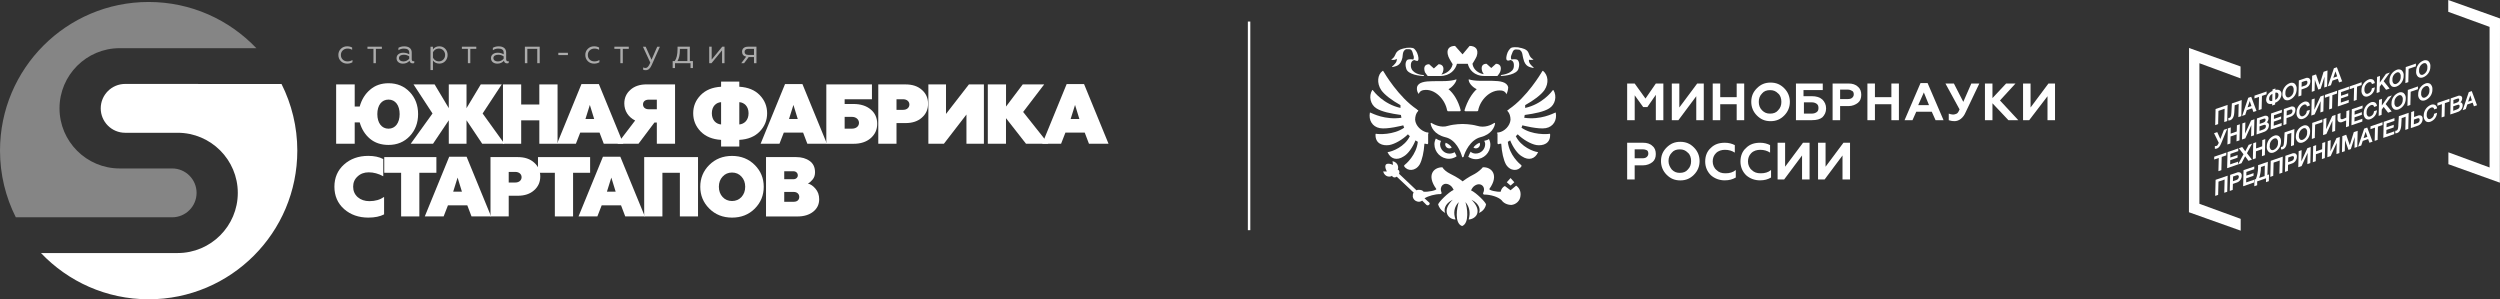 <?xml version="1.0" encoding="UTF-8"?> <svg xmlns="http://www.w3.org/2000/svg" id="_Слой_2" data-name="Слой 2" viewBox="0 0 721.72 86.4"><rect x="0" y="0" width="721.72" height="86.4" fill="#333333" stroke="none"/> <defs> <style> .cls-1, .cls-2, .cls-3 { fill: #fff; } .cls-4 { opacity: .59; } .cls-2 { fill-rule: evenodd; } .cls-3 { opacity: .4; } </style> </defs> <g id="_Слой_1-2" data-name="Слой 1"> <g> <g> <path class="cls-3" d="M49.7,62.73c3.89,0,7.05-3.16,7.05-7.05s-3.16-7.05-7.05-7.05h-15.16c-9.57,0-17.36-7.79-17.36-17.36s7.79-17.36,17.36-17.36h39.47C66.18,5.7,55.15,.57,42.91,.57,19.21,.57,0,19.78,0,43.48c0,6.92,1.65,13.46,4.56,19.25H49.7Z"></path> <path class="cls-1" d="M36.13,24.23c-3.89,0-7.05,3.16-7.05,7.05s3.16,7.05,7.05,7.05h15.16c9.57,0,17.36,7.79,17.36,17.36s-7.79,17.36-17.36,17.36H11.83c7.82,8.22,18.85,13.35,31.09,13.35,23.7,0,42.91-19.21,42.91-42.91,0-6.92-1.65-13.46-4.56-19.25H36.13Z"></path> <g class="cls-4"> <path class="cls-1" d="M98.4,17.65c-.48-.48-.72-1.07-.72-1.79s.25-1.3,.73-1.77c.48-.48,1.09-.72,1.81-.72,.55,0,1.03,.12,1.44,.35v.66c-.43-.25-.88-.36-1.34-.36-.54,0-1.01,.18-1.37,.53-.36,.34-.54,.79-.54,1.33s.18,.98,.54,1.33c.36,.35,.83,.52,1.37,.52s1.01-.14,1.43-.41v.65c-.44,.27-.96,.4-1.54,.4-.72,0-1.33-.24-1.81-.71Z"></path> <path class="cls-1" d="M107.81,18.24v-4.14h-1.73v-.62h4.16v.62h-1.73v4.14h-.71Z"></path> <path class="cls-1" d="M115,17.95c-.34-.29-.52-.67-.52-1.16s.19-.87,.55-1.15c.37-.29,.84-.42,1.4-.42,.62,0,1.19,.16,1.72,.46v-.47c0-.8-.52-1.19-1.57-1.19-.56,0-1.07,.16-1.56,.48v-.69c.46-.29,1.02-.43,1.71-.43,1.27,0,2.13,.61,2.13,1.76v1.96c0,.36,.18,.59,.45,.59,.11,0,.2-.02,.28-.06v.55c-.1,.07-.26,.11-.47,.11-.46,0-.82-.25-.9-.76-.48,.56-1.12,.84-1.92,.84-.5,0-.94-.14-1.29-.41Zm3.14-1.02v-.66c-.48-.32-1.01-.47-1.55-.47-.87,0-1.41,.36-1.41,.96,0,.64,.56,.98,1.3,.98,.68,0,1.31-.36,1.66-.8Z"></path> <path class="cls-1" d="M124.99,20.22h-.71v-6.73h.71v.76c.44-.58,1.05-.88,1.84-.88,.7,0,1.28,.25,1.72,.73,.44,.48,.67,1.07,.67,1.76s-.23,1.29-.67,1.77c-.44,.48-1.02,.73-1.72,.73-.79,0-1.4-.3-1.84-.88v2.73Zm0-3.57c.28,.63,.96,1.07,1.68,1.07,.52,0,.97-.18,1.31-.53,.35-.36,.52-.81,.52-1.33s-.18-.97-.52-1.32c-.34-.35-.79-.53-1.31-.53-.72,0-1.39,.45-1.68,1.07v1.57Z"></path> <path class="cls-1" d="M135.07,18.24v-4.14h-1.73v-.62h4.16v.62h-1.73v4.14h-.71Z"></path> <path class="cls-1" d="M142.26,17.95c-.34-.29-.52-.67-.52-1.16s.19-.87,.55-1.15c.37-.29,.84-.42,1.4-.42,.62,0,1.19,.16,1.72,.46v-.47c0-.8-.52-1.19-1.57-1.19-.56,0-1.07,.16-1.56,.48v-.69c.46-.29,1.02-.43,1.71-.43,1.27,0,2.13,.61,2.13,1.76v1.96c0,.36,.18,.59,.45,.59,.11,0,.2-.02,.28-.06v.55c-.1,.07-.26,.11-.47,.11-.46,0-.82-.25-.9-.76-.48,.56-1.12,.84-1.92,.84-.5,0-.94-.14-1.29-.41Zm3.14-1.02v-.66c-.48-.32-1.01-.47-1.55-.47-.87,0-1.41,.36-1.41,.96,0,.64,.56,.98,1.3,.98,.68,0,1.31-.36,1.66-.8Z"></path> <path class="cls-1" d="M151.53,18.24v-4.76h4.28v4.76h-.71v-4.14h-2.86v4.14h-.71Z"></path> <path class="cls-1" d="M161.18,15.9v-.66h2.77v.66h-2.77Z"></path> <path class="cls-1" d="M169.69,17.65c-.48-.48-.72-1.07-.72-1.79s.25-1.3,.73-1.77c.48-.48,1.09-.72,1.81-.72,.55,0,1.03,.12,1.44,.35v.66c-.43-.25-.88-.36-1.34-.36-.54,0-1.01,.18-1.37,.53-.36,.34-.54,.79-.54,1.33s.18,.98,.54,1.33c.36,.35,.83,.52,1.37,.52s1.01-.14,1.43-.41v.65c-.44,.27-.96,.4-1.54,.4-.72,0-1.33-.24-1.81-.71Z"></path> <path class="cls-1" d="M179.09,18.24v-4.14h-1.73v-.62h4.16v.62h-1.73v4.14h-.71Z"></path> <path class="cls-1" d="M185.67,20.12v-.66c.21,.11,.42,.16,.65,.16,.59,0,.97-.47,1.41-1.55l-2.12-4.58h.79l1.69,3.75,1.64-3.75h.77l-2.36,5.29c-.42,.99-1,1.48-1.71,1.48-.35,0-.6-.05-.76-.14Z"></path> <path class="cls-1" d="M194.19,19.65v-2.03h.6c.53-.7,.8-1.86,.81-3.47v-.67h3.55v4.14h.89v2.03h-.69v-1.41h-4.48v1.41h-.68Zm4.25-2.03v-3.52h-2.17v.29c0,1.42-.23,2.49-.69,3.23h2.86Z"></path> <path class="cls-1" d="M204.74,18.24v-4.76h.71v3.72l3.05-3.72h.66v4.76h-.71v-3.71l-3.05,3.71h-.66Z"></path> <path class="cls-1" d="M214,18.24l1.42-1.9c-.78-.13-1.2-.65-1.2-1.41,0-.86,.6-1.45,1.71-1.45h2.45v4.76h-.71v-1.77h-1.53l-1.33,1.77h-.81Zm3.67-2.4v-1.74h-1.64c-.7,0-1.08,.32-1.08,.88s.38,.87,1.08,.87h1.64Z"></path> </g> <g> <path class="cls-1" d="M118.3,26.57c1.59,1.69,2.4,3.82,2.4,6.36s-.81,4.67-2.4,6.36c-1.59,1.69-3.65,2.55-6.14,2.55-2.13,0-3.92-.59-5.36-1.79-1.42-1.2-2.4-2.77-2.96-4.72h-1.44v6.17h-5.36V24.37h5.36v6.39h1.44c.56-2.03,1.57-3.65,3.01-4.87,1.44-1.25,3.23-1.86,5.31-1.86,2.5,0,4.55,.86,6.14,2.55Zm-6.14,2.18c-1.98,0-3.23,1.64-3.23,4.19s1.25,4.21,3.23,4.21,3.21-1.69,3.21-4.21-1.22-4.19-3.21-4.19Z"></path> <path class="cls-1" d="M118.57,41.5l6.29-8.74-5.48-8.39h6.09l4.09,6.85v-6.85h5.12v6.85l4.11-6.85h6.05l-5.51,8.39,6.29,8.74h-6.41l-4.53-6.78v6.78h-5.12v-6.78l-4.55,6.78h-6.44Z"></path> <path class="cls-1" d="M145.2,41.5V24.37h5.26v5.8h5.24v-5.8h5.26v17.13h-5.26v-6.76h-5.24v6.76h-5.26Z"></path> <path class="cls-1" d="M160.81,41.5l7.05-17.23h5.02l7.07,17.23h-5.65l-1.22-3.21h-5.58l-1.25,3.21h-5.43Zm8.2-7.15h2.52l-1.25-4.06-1.27,4.06Z"></path> <path class="cls-1" d="M178.24,41.5l5.12-6.71c-1.96-.98-3.13-2.77-3.13-4.92,0-1.59,.59-2.91,1.76-3.94,1.17-1.05,2.74-1.57,4.67-1.57h8.22v17.13h-5.26v-6.12h-.69l-4.6,6.12h-6.09Zm11.38-9.96v-2.77h-2.35c-.98,0-1.64,.51-1.64,1.37s.66,1.4,1.64,1.4h2.35Z"></path> <path class="cls-1" d="M208.17,42.31v-1.93c-2.5-.15-4.45-.95-5.9-2.42-1.44-1.49-2.15-3.23-2.15-5.26s.71-3.77,2.15-5.24c1.44-1.47,3.4-2.28,5.9-2.42v-1.49h5.26v1.49c2.52,.15,4.48,.95,5.9,2.42,1.42,1.47,2.13,3.21,2.13,5.24s-.71,3.77-2.13,5.26c-1.42,1.47-3.38,2.28-5.9,2.42v1.93h-5.26Zm0-12.82c-1.4,.1-2.67,1.15-2.67,3.21s1.27,3.11,2.67,3.23v-6.44Zm5.26,6.44c1.4-.12,2.67-1.2,2.67-3.23s-1.27-3.11-2.67-3.21v6.44Z"></path> <path class="cls-1" d="M219.58,41.5l7.05-17.23h5.02l7.07,17.23h-5.65l-1.22-3.21h-5.58l-1.25,3.21h-5.43Zm8.2-7.15h2.52l-1.25-4.06-1.27,4.06Z"></path> <path class="cls-1" d="M238.55,41.5V24.37h13.17v4.28h-7.88v1.37h2.55c2.08,0,3.74,.54,4.99,1.59,1.25,1.05,1.86,2.45,1.86,4.14s-.64,3.06-1.88,4.14c-1.25,1.08-2.89,1.62-4.97,1.62h-7.83Zm5.29-4.36h2.13c1.17,0,2.01-.69,2.01-1.66s-.83-1.74-2.01-1.74h-2.13v3.4Z"></path> <path class="cls-1" d="M261.43,24.37c1.96,0,3.52,.51,4.7,1.57,1.2,1.05,1.79,2.37,1.79,4.01s-.59,2.96-1.79,4.01c-1.17,1.05-2.74,1.57-4.7,1.57h-2.62v5.97h-5.26V24.37h7.88Zm-.71,7.34c1.08,0,1.81-.64,1.81-1.54s-.76-1.52-1.81-1.52h-1.91v3.06h1.91Z"></path> <path class="cls-1" d="M268.01,41.5V24.37h5.09v8.52l6.61-8.52h4.33v17.13h-5.04v-8.44l-6.51,8.44h-4.48Z"></path> <path class="cls-1" d="M285.17,41.5V24.37h5.26v6.39l4.82-6.39h6.19l-6.07,7.95,7.29,9.18h-6.46l-5.78-7.39v7.39h-5.26Z"></path> <path class="cls-1" d="M300.88,41.5l7.05-17.23h5.02l7.07,17.23h-5.65l-1.22-3.21h-5.58l-1.25,3.21h-5.43Zm8.2-7.15h2.52l-1.25-4.06-1.27,4.06Z"></path> <path class="cls-1" d="M99.33,60.35c-1.86-1.66-2.79-3.82-2.79-6.44s.93-4.77,2.77-6.41c1.84-1.66,4.19-2.5,7-2.5,1.69,0,3.13,.29,4.33,.91v4.97c-1.4-.76-2.79-1.13-4.19-1.13-1.3,0-2.37,.39-3.23,1.2-.86,.78-1.27,1.76-1.27,2.96s.44,2.23,1.32,3.01c.88,.76,2.01,1.15,3.38,1.15,1.69,0,3.08-.42,4.23-1.22v5.04c-1.17,.61-2.69,.93-4.53,.93-2.81,0-5.16-.83-7.02-2.47Z"></path> <path class="cls-1" d="M110.93,45.35h15.05v4.53h-4.92v12.6h-5.26v-12.6h-4.87v-4.53Z"></path> <path class="cls-1" d="M122.63,62.48l7.05-17.23h5.02l7.07,17.23h-5.65l-1.22-3.21h-5.58l-1.25,3.21h-5.43Zm8.2-7.15h2.52l-1.25-4.06-1.27,4.06Z"></path> <path class="cls-1" d="M149.48,45.35c1.96,0,3.52,.51,4.7,1.57,1.2,1.05,1.79,2.37,1.79,4.01s-.59,2.96-1.79,4.01c-1.17,1.05-2.74,1.57-4.7,1.57h-2.62v5.97h-5.26v-17.13h7.88Zm-.71,7.34c1.08,0,1.81-.64,1.81-1.54s-.76-1.52-1.81-1.52h-1.91v3.06h1.91Z"></path> <path class="cls-1" d="M155.31,45.35h15.05v4.53h-4.92v12.6h-5.26v-12.6h-4.87v-4.53Z"></path> <path class="cls-1" d="M167.01,62.48l7.05-17.23h5.02l7.07,17.23h-5.65l-1.22-3.21h-5.58l-1.25,3.21h-5.43Zm8.2-7.15h2.52l-1.25-4.06-1.27,4.06Z"></path> <path class="cls-1" d="M185.97,62.48v-17.13h15.54v17.13h-5.24v-12.6h-5.04v12.6h-5.26Z"></path> <path class="cls-1" d="M204.75,47.63c1.74-1.74,3.94-2.62,6.58-2.62s4.82,.88,6.56,2.62c1.74,1.74,2.59,3.82,2.59,6.29s-.86,4.58-2.59,6.31c-1.74,1.74-3.92,2.59-6.56,2.59s-4.85-.88-6.58-2.62c-1.74-1.74-2.59-3.84-2.59-6.29s.86-4.55,2.59-6.29Zm6.58,10.4c1.1,0,2.01-.39,2.72-1.15,.71-.78,1.08-1.76,1.08-2.96s-.37-2.18-1.08-2.94c-.71-.78-1.62-1.17-2.72-1.17s-2.01,.39-2.72,1.17c-.71,.76-1.08,1.74-1.08,2.94s.37,2.18,1.08,2.96c.71,.76,1.62,1.15,2.72,1.15Z"></path> <path class="cls-1" d="M221.14,62.48v-17.13h8.69c1.59,0,2.89,.37,3.92,1.13,1.03,.73,1.54,1.81,1.54,3.26,0,.81-.22,1.52-.69,2.08-.46,.56-.91,.95-1.37,1.17,.73,.15,1.47,.64,2.18,1.47,.71,.81,1.08,1.84,1.08,3.06,0,1.49-.59,2.69-1.74,3.6s-2.67,1.37-4.55,1.37h-9.06Zm5.26-10.74h2.67c.71,0,1.25-.49,1.25-1.1,0-.71-.54-1.2-1.25-1.2h-2.67v2.3Zm0,6.51h2.77c.95,0,1.57-.54,1.57-1.4s-.66-1.44-1.57-1.44h-2.77v2.84Z"></path> </g> </g> <g> <g> <polygon class="cls-1" points="631.92 61.27 631.95 13.85 646.82 19.19 646.82 22.63 634.94 18.25 634.94 58.83 646.86 63.18 646.86 66.59 631.92 61.27"></polygon> <polygon class="cls-1" points="706.82 47.4 706.82 43.97 718.71 48.35 718.71 7.76 706.78 3.41 706.78 0 721.72 5.33 721.68 52.74 706.82 47.4"></polygon> <polygon class="cls-1" points="639.61 31.48 643.08 30.28 642.97 34.93 642.12 35.23 642.22 31.4 640.44 32.01 640.35 35.83 639.5 36.13 639.61 31.48"></polygon> <path class="cls-1" d="M643.38,34.79c.15,0,.3-.02,.44-.07,.4-.14,1.1-.62,1.19-2.2l.12-2.13,1.15-.4-.09,3.83,.85-.29,.11-4.64-2.83,.97-.15,2.68c-.06,1.24-.32,1.4-.55,1.48-.08,.02-.17,.04-.26,.04h-.07v.73h.06Z"></path> <path class="cls-1" d="M648.85,30.99l.62-1.82,.49,1.45-1.11,.37Zm-.24,.81l1.55-.53,.37,1.06,.89-.31-1.52-4.08-.86,.29-1.76,5.24,.9-.31,.44-1.36Z"></path> <polygon class="cls-1" points="652.05 31.79 652.9 31.5 653 27.68 654.32 27.23 654.34 26.41 650.85 27.61 650.83 28.42 652.15 27.97 652.05 31.79"></polygon> <path class="cls-1" d="M657.56,26.86c.16,.16,.24,.39,.21,.62-.01,.6-.39,1.14-.95,1.35l.04-2.05c.24-.09,.5-.06,.71,.07h0Zm-2.5,1.61c.01-.61,.39-1.15,.96-1.38l-.05,2.05c-.24,.08-.51,.06-.72-.07-.15-.16-.22-.38-.18-.59h0Zm-.41,1.35c.39,.24,.87,.29,1.3,.13v.52l.85-.3v-.5c1.04-.37,1.76-1.33,1.83-2.43,.05-.42-.12-.84-.44-1.12-.39-.25-.87-.3-1.3-.14v-.44l-.85,.29v.44c-1.04,.38-1.76,1.35-1.83,2.45-.04,.42,.13,.83,.45,1.1"></path> <path class="cls-1" d="M659.77,26.85c-.05-.88,.44-1.69,1.25-2.06,.24-.11,.53-.09,.75,.05,.3,.3,.44,.73,.38,1.15,.05,.88-.44,1.71-1.25,2.07-.25,.11-.53,.09-.76-.05-.3-.31-.44-.74-.37-1.16m-.24,1.89c.22,.15,.47,.23,.74,.22,.23,0,.45-.04,.66-.12,1.27-.51,2.1-1.74,2.09-3.1,.07-.61-.16-1.22-.62-1.63-.42-.27-.94-.3-1.39-.11-1.27,.51-2.11,1.74-2.1,3.1-.08,.61,.16,1.22,.62,1.63"></path> <path class="cls-1" d="M666.14,23.77c0,.45-.32,.85-.77,.96l-.93,.32,.04-1.35,.9-.31c.29-.11,.51-.11,.62,0s.12,.15,.11,.38h.02Zm-1.72,2.05l1.13-.39c.84-.27,1.41-1.04,1.42-1.92,.05-.34-.08-.68-.34-.91-.36-.19-.79-.19-1.15,0l-1.83,.62-.12,4.64,.85-.3,.04-1.74Z"></path> <polygon class="cls-1" points="668.27 23.05 669.27 25.86 669.95 25.62 671.06 22.14 670.98 25.26 671.8 24.99 671.92 20.34 670.79 20.73 669.63 24.49 668.61 21.48 667.49 21.87 667.38 26.51 668.19 26.23 668.27 23.05"></polygon> <path class="cls-1" d="M673.6,22.46l.62-1.86,.49,1.45-1.12,.41Zm-.25,.81l1.55-.54,.36,1.06,.9-.3-1.53-4.08-.86,.3-1.76,5.21,.9-.31,.44-1.33Z"></path> <path class="cls-1" d="M639.9,42.11c-.13,.06-.28,.07-.42,.05h-.08v.8h.18c.13,0,.26-.02,.39-.07,.52-.18,.89-.62,1.25-1.47l1.75-4.27-.94,.32-1.04,2.66-.9-1.99-.92,.32,1.37,2.79c-.24,.48-.39,.78-.62,.86"></path> <polygon class="cls-1" points="643.88 41.42 643.94 39.4 645.7 38.79 645.65 40.81 646.51 40.52 646.62 35.88 645.77 36.17 645.72 37.96 643.96 38.58 644 36.78 643.15 37.07 643.03 41.72 643.88 41.42"></polygon> <polygon class="cls-1" points="649.94 36.12 649.86 39.36 650.71 39.07 650.82 34.43 649.87 34.76 648.12 38.58 648.21 35.33 647.35 35.62 647.24 40.27 648.19 39.94 649.94 36.12"></polygon> <path class="cls-1" d="M652.29,37.76v-1.28l1.04-.35c.24-.09,.53-.16,.69-.06,.1,.11,.14,.25,.12,.39,0,.45-.28,.75-.87,.96l-.97,.35Zm.05-1.99l.03-1.1,.97-.34c.24-.08,.47-.15,.59-.06s.11,.17,.11,.34c0,.4-.24,.66-.79,.84l-.9,.31Zm2.68,.45c.03-.26-.06-.52-.24-.71-.11-.11-.26-.17-.41-.17,.31-.29,.49-.68,.51-1.09,.03-.27-.07-.54-.28-.72-.35-.17-.77-.17-1.12,0l-1.93,.66-.11,4.64,2.19-.76c.8-.27,1.35-1.01,1.38-1.85"></path> <polygon class="cls-1" points="658.73 32.49 658.75 31.69 655.64 32.76 655.53 37.4 658.67 36.32 658.69 35.51 656.4 36.3 656.43 35.11 658.52 34.38 658.54 33.61 656.45 34.33 656.47 33.27 658.73 32.49"></polygon> <path class="cls-1" d="M661.82,32.06c0,.45-.32,.84-.77,.96l-.93,.32,.04-1.35,.9-.31c.29-.11,.5-.11,.62,0,.1,.1,.15,.24,.13,.38m-.65-1.2l-1.84,.62-.11,4.64,.85-.3,.04-1.73,1.13-.39c.83-.27,1.4-1.04,1.42-1.92,.05-.34-.08-.68-.34-.91-.36-.19-.79-.19-1.15-.01"></path> <path class="cls-1" d="M665.05,30.22c.21-.09,.45-.09,.65,0,.15,.11,.25,.27,.27,.46v.07l.84-.29v-.05c-.02-.38-.2-.73-.51-.95-.39-.2-.85-.22-1.25-.04-1.26,.52-2.08,1.74-2.07,3.1-.08,.62,.16,1.24,.62,1.66,.21,.14,.46,.22,.71,.22,.21,0,.42-.04,.62-.12,1.06-.39,1.79-1.37,1.87-2.48v-.09l-.85,.29v.04c-.03,.65-.44,1.22-1.04,1.47-.23,.11-.5,.09-.72-.04-.3-.31-.44-.74-.38-1.17-.05-.88,.44-1.69,1.24-2.07"></path> <polygon class="cls-1" points="669.95 29.21 669.87 32.46 670.72 32.17 670.84 27.52 669.88 27.85 668.14 31.68 668.21 28.43 667.36 28.72 667.25 33.36 668.2 33.03 669.95 29.21"></polygon> <polygon class="cls-1" points="673.24 31.3 673.33 27.47 674.65 27.01 674.68 26.2 671.18 27.4 671.17 28.22 672.49 27.77 672.39 31.59 673.24 31.3"></polygon> <polygon class="cls-1" points="678.1 25.81 678.12 25.01 675.02 26.08 674.9 30.73 678.04 29.64 678.06 28.83 675.77 29.62 675.8 28.42 677.89 27.7 677.91 26.93 675.82 27.65 675.84 26.59 678.1 25.81"></polygon> <polygon class="cls-1" points="679.5 29.14 680.35 28.84 680.45 25.02 681.76 24.56 681.79 23.74 678.3 24.95 678.28 25.77 679.6 25.31 679.5 29.14"></polygon> <path class="cls-1" d="M682.37,27.68c.21,.15,.46,.22,.71,.22,.21,0,.42-.04,.62-.12,1.06-.39,1.79-1.37,1.87-2.48v-.09l-.85,.29v.04c-.03,.65-.43,1.23-1.04,1.47-.23,.11-.5,.09-.72-.04-.3-.31-.44-.74-.38-1.17-.04-.88,.45-1.68,1.25-2.05,.2-.09,.43-.09,.62,0,.16,.1,.26,.27,.27,.46v.07l.84-.29v-.05c-.02-.38-.2-.73-.51-.95-.39-.2-.85-.22-1.25-.04-1.26,.52-2.08,1.74-2.07,3.1-.07,.62,.17,1.23,.64,1.64"></path> <polygon class="cls-1" points="687 25.03 687.55 24.26 688.83 25.92 689.85 25.57 688.13 23.43 689.92 20.94 688.8 21.32 687.02 23.85 687.07 21.92 686.23 22.21 686.11 26.85 686.96 26.56 687 25.03"></polygon> <path class="cls-1" d="M690.67,22.99c-.05-.88,.44-1.69,1.25-2.06,.24-.11,.53-.09,.75,.06,.3,.3,.44,.72,.38,1.14,.05,.88-.44,1.71-1.25,2.08-.25,.11-.53,.09-.76-.05-.3-.31-.43-.74-.37-1.17m-.25,1.89c.22,.16,.48,.24,.74,.23,.23,0,.45-.04,.67-.12,1.27-.51,2.1-1.74,2.08-3.1,.08-.61-.16-1.22-.62-1.63-.41-.27-.94-.3-1.38-.11-1.28,.5-2.11,1.74-2.1,3.1-.08,.61,.15,1.22,.62,1.63"></path> <polygon class="cls-1" points="695.34 19.88 697.43 19.16 697.45 18.35 694.51 19.36 694.4 24 695.25 23.71 695.34 19.88"></polygon> <path class="cls-1" d="M698.36,20.34h0c-.05-.88,.44-1.69,1.25-2.06,.12-.04,.24-.06,.37-.07,.14,0,.28,.04,.39,.12,.3,.3,.44,.72,.38,1.14,.06,.88-.44,1.71-1.25,2.08-.25,.11-.53,.09-.76-.05-.3-.31-.44-.74-.37-1.17m-.24,1.89c.21,.15,.47,.23,.74,.23,.23,0,.45-.04,.66-.12,1.28-.5,2.11-1.74,2.09-3.1,.08-.61-.16-1.22-.62-1.63-.42-.27-.94-.3-1.39-.11-1.27,.51-2.11,1.74-2.1,3.1-.08,.61,.15,1.23,.62,1.64"></path> <polygon class="cls-1" points="640.43 49.42 641.28 49.13 641.38 45.3 642.69 44.85 642.72 44.03 639.27 45.22 639.22 45.24 639.2 46.05 640.53 45.6 640.43 49.42"></polygon> <polygon class="cls-1" points="649.17 41.81 648.18 43.68 647.31 42.45 646.32 42.79 647.67 44.53 646.09 47.45 646.11 46.66 643.82 47.45 643.85 46.25 645.95 45.53 645.97 44.76 643.87 45.48 643.9 44.42 646.15 43.63 646.17 42.84 643.07 43.91 642.95 48.55 646.08 47.47 646.08 47.48 647.09 47.13 648.15 45.11 649.1 46.43 650.12 46.09 648.67 44.22 650.16 41.47 649.17 41.81"></polygon> <polygon class="cls-1" points="653.84 44.79 653.95 40.16 653.1 40.45 653.06 42.24 651.29 42.85 651.33 41.06 650.48 41.36 650.37 46 651.22 45.7 651.27 43.68 653.04 43.06 652.99 45.09 653.84 44.79"></polygon> <path class="cls-1" d="M655.26,42.05c-.05-.88,.45-1.69,1.25-2.06,.12-.04,.24-.06,.36-.06,.14,0,.28,.04,.39,.12,.3,.3,.44,.73,.37,1.14,.06,.88-.44,1.71-1.25,2.08-.25,.11-.54,.09-.77-.05-.3-.32-.44-.76-.36-1.2v.03Zm-.25,1.86c.22,.16,.48,.24,.74,.23,.23,0,.45-.04,.66-.12,1.27-.51,2.1-1.74,2.09-3.1,.07-.61-.16-1.22-.62-1.63-.41-.27-.93-.3-1.38-.11-1.28,.5-2.11,1.74-2.1,3.1-.08,.61,.15,1.22,.62,1.63"></path> <path class="cls-1" d="M660.33,38.77l1.15-.4-.09,3.83,.85-.3,.12-4.64-2.83,.97-.15,2.68c-.07,1.24-.32,1.4-.55,1.48-.08,.02-.17,.04-.26,.04h-.06v.73h.08c.15,0,.3-.03,.44-.07,.4-.14,1.1-.62,1.19-2.2l.11-2.13Z"></path> <path class="cls-1" d="M663.67,39.12c-.05-.88,.45-1.69,1.25-2.06,.24-.11,.53-.09,.75,.05,.3,.3,.44,.73,.37,1.15,.06,.88-.44,1.71-1.25,2.08-.25,.11-.53,.09-.76-.05-.3-.31-.43-.74-.37-1.17m1.15,2c1.28-.5,2.11-1.74,2.09-3.1,.07-.61-.16-1.22-.62-1.63-.42-.27-.94-.3-1.39-.11-1.28,.5-2.11,1.74-2.1,3.1-.07,.61,.16,1.22,.62,1.63,.22,.16,.48,.24,.74,.23,.22,0,.45-.04,.66-.12"></path> <polygon class="cls-1" points="668.35 36 670.43 35.28 670.45 34.47 667.52 35.48 667.4 40.12 668.25 39.82 668.35 36"></polygon> <polygon class="cls-1" points="673.27 38.1 674.12 37.81 674.23 33.16 673.28 33.49 671.53 37.31 671.61 34.06 670.76 34.36 670.65 39 671.6 38.68 673.35 34.85 673.27 38.1"></polygon> <path class="cls-1" d="M677.31,34.76l-.05,1.96,.85-.29,.12-4.64-.85,.29-.04,1.86c-.3,.16-.61,.3-.94,.42-.19,.09-.4,.09-.59,0-.16-.12-.15-.38-.15-.58l.03-1.14-.85,.3-.03,1.33c-.04,.34,.09,.68,.34,.91,.36,.19,.8,.19,1.16,0,.34-.12,.68-.26,1-.42"></path> <polygon class="cls-1" points="682.03 31.26 682.05 30.47 678.94 31.54 678.83 36.17 681.97 35.09 681.99 34.28 679.7 35.08 679.73 33.88 681.83 33.15 681.84 32.38 679.74 33.1 679.77 32.04 682.03 31.26"></polygon> <path class="cls-1" d="M684.44,29.54c-1.26,.52-2.08,1.74-2.07,3.1-.08,.62,.15,1.24,.62,1.65,.21,.15,.46,.23,.71,.22,.21,0,.42-.05,.62-.12,1.05-.4,1.78-1.37,1.87-2.48v-.09l-.85,.29v.04c-.03,.65-.43,1.22-1.04,1.46-.23,.11-.51,.09-.72-.04-.3-.31-.43-.74-.37-1.17-.04-.87,.45-1.68,1.25-2.05,.2-.09,.42-.09,.62,0,.15,.11,.25,.27,.27,.46v.07l.84-.29v-.05c-.02-.37-.21-.72-.51-.94-.38-.2-.83-.22-1.23-.07"></path> <polygon class="cls-1" points="686.8 28.82 686.69 33.46 687.53 33.17 687.58 31.64 688.13 30.87 689.41 32.53 690.44 32.17 688.71 30.04 690.5 27.55 689.38 27.94 687.6 30.46 687.65 28.53 686.8 28.82"></polygon> <path class="cls-1" d="M693.64,28.73c.06,.88-.44,1.71-1.25,2.08-.25,.11-.53,.09-.76-.05-.3-.31-.44-.74-.38-1.17-.05-.88,.44-1.69,1.25-2.06,.24-.11,.53-.09,.75,.06,.31,.29,.46,.72,.41,1.14h-.02Zm-1.14-1.99c-1.28,.5-2.11,1.74-2.1,3.1-.08,.61,.16,1.22,.62,1.63,.22,.16,.48,.24,.74,.23,.23,0,.45-.05,.66-.12,1.27-.51,2.1-1.74,2.09-3.1,.08-.61-.16-1.22-.62-1.63-.42-.27-.94-.31-1.4-.11"></path> <polygon class="cls-1" points="695 30.6 695.84 30.3 695.94 26.48 698.02 25.76 698.04 24.95 695.11 25.96 695 30.6"></polygon> <path class="cls-1" d="M701.34,26.08c.06,.88-.44,1.71-1.25,2.07-.25,.12-.53,.1-.76-.05-.3-.3-.44-.74-.37-1.16-.05-.88,.44-1.7,1.25-2.06,.12-.04,.24-.07,.36-.07,.14,0,.27,.04,.39,.12,.3,.3,.45,.73,.39,1.15m.85-.24h0c.08-.61-.16-1.22-.62-1.63-.41-.27-.93-.3-1.38-.11-1.28,.5-2.11,1.74-2.1,3.1-.08,.61,.16,1.22,.62,1.63,.21,.15,.47,.23,.74,.23,.23,0,.45-.05,.67-.12,1.27-.51,2.1-1.74,2.08-3.1"></path> <polygon class="cls-1" points="639.5 56.55 640.35 56.26 640.45 52.43 642.22 51.83 642.12 55.65 642.97 55.36 643.09 50.72 639.62 51.91 639.5 56.55"></polygon> <path class="cls-1" d="M646.32,51.03c0,.45-.32,.85-.77,.96l-.93,.32,.04-1.35,.9-.31c.29-.11,.5-.11,.62,0,.11,.09,.16,.24,.15,.38h-.02Zm.49-1.17c-.36-.19-.79-.19-1.15,0l-1.84,.62-.11,4.64,.85-.3,.05-1.73,1.12-.39c.84-.27,1.41-1.04,1.42-1.92,.05-.35-.07-.7-.34-.92"></path> <polygon class="cls-1" points="647.57 53.77 650.71 52.68 650.73 51.88 648.44 52.66 648.46 51.47 650.56 50.75 650.58 49.98 648.48 50.7 648.51 49.63 650.77 48.85 650.79 48.06 647.68 49.13 647.57 53.77"></polygon> <path class="cls-1" d="M653.83,47.82l-.07,3.01-1.56,.54c.31-.94,.48-1.93,.5-2.92v-.23l1.14-.4Zm.87-1.11l-2.82,.97v.74c-.02,1.12-.23,2.22-.62,3.27l-.42,.14-.05,1.94,.83-.29v-1.12l2.57-.89-.03,1.12,.83-.29,.05-1.94-.47,.16,.13-3.83Z"></path> <polygon class="cls-1" points="655.41 51.06 656.26 50.76 656.36 46.94 658.13 46.33 658.03 50.16 658.89 49.86 659 45.22 655.53 46.42 655.41 51.06"></polygon> <path class="cls-1" d="M662.25,45.53c0,.45-.32,.85-.77,.96l-.92,.32,.03-1.35,.91-.31c.29-.11,.5-.11,.62,0,.1,.1,.14,.24,.12,.38m.5-1.17c-.36-.19-.79-.19-1.15,0l-1.83,.62-.12,4.64,.85-.29,.04-1.74,1.13-.39c.84-.27,1.4-1.04,1.42-1.92,.05-.35-.07-.7-.34-.92"></path> <polygon class="cls-1" points="664.37 46.59 664.45 43.34 663.6 43.63 663.49 48.28 664.44 47.95 666.19 44.13 666.11 47.38 666.96 47.08 667.07 42.44 666.12 42.77 664.37 46.59"></polygon> <polygon class="cls-1" points="670.37 43.08 668.6 43.69 668.65 41.9 667.79 42.19 667.68 46.83 668.53 46.54 668.58 44.52 670.35 43.9 670.3 45.93 671.15 45.63 671.27 40.99 670.42 41.29 670.37 43.08"></polygon> <polygon class="cls-1" points="672.76 43.7 672.84 40.45 671.99 40.74 671.88 45.38 672.83 45.06 674.58 41.24 674.5 44.48 675.35 44.19 675.46 39.54 674.51 39.87 672.76 43.7"></polygon> <polygon class="cls-1" points="678.35 41.91 677.32 38.9 676.21 39.29 676.09 43.93 676.91 43.65 676.98 40.46 677.98 43.28 678.66 43.04 679.78 39.55 679.71 42.68 680.52 42.41 680.63 37.76 679.51 38.15 678.35 41.91"></polygon> <path class="cls-1" d="M683.43,39.5l-1.09,.37,.59-1.82,.49,1.45Zm-.91-2.39l-1.76,5.21,.9-.31,.44-1.33,1.55-.53,.37,1.06,.9-.31-1.53-4.08-.86,.3Z"></path> <polygon class="cls-1" points="684.32 37.3 685.63 36.84 685.54 40.67 686.39 40.38 686.48 36.55 687.8 36.1 687.82 35.28 684.34 36.48 684.32 37.3"></polygon> <polygon class="cls-1" points="688.03 39.81 691.17 38.73 691.2 37.92 688.9 38.71 688.93 37.51 691.03 36.79 691.05 36.02 688.95 36.74 688.98 35.67 691.24 34.9 691.25 34.1 688.15 35.17 688.03 39.81"></polygon> <path class="cls-1" d="M692.38,36.24c-.07,1.2-.32,1.39-.56,1.47-.08,.03-.17,.04-.26,.04h-.07v.74h.09c.15,0,.29-.02,.43-.07,.41-.14,1.1-.62,1.2-2.2l.12-2.13,1.15-.4-.09,3.82,.85-.3,.11-4.64-2.83,.97-.16,2.68Z"></path> <path class="cls-1" d="M698.52,34.63c.01,.43-.27,.81-.69,.92l-.99,.34,.04-1.37,1.02-.35c.15-.07,.32-.07,.47,0,.12,.11,.18,.28,.16,.45m.51-1.2c-.35-.18-.77-.18-1.12,0l-1.02,.35,.04-1.73-.85,.3-.11,4.64,1.91-.66c.87-.25,1.48-1.04,1.49-1.94,.06-.35-.07-.72-.34-.96"></path> <path class="cls-1" d="M702.7,32.85c-.03,.65-.44,1.22-1.04,1.46-.23,.11-.5,.09-.72-.04-.3-.3-.44-.74-.37-1.16-.04-.88,.45-1.68,1.25-2.05,.2-.09,.42-.09,.62,0,.15,.11,.25,.27,.27,.46v.07l.83-.29v-.05c-.02-.38-.21-.73-.52-.94-.39-.2-.85-.22-1.25-.04-1.26,.52-2.08,1.74-2.07,3.1-.08,.62,.16,1.24,.62,1.66,.21,.14,.46,.22,.72,.22,.21,0,.42-.04,.62-.12,1.05-.4,1.78-1.37,1.87-2.48v-.09l-.85,.29h.01Z"></path> <polygon class="cls-1" points="703.64 30.53 704.95 30.07 704.86 33.9 705.71 33.61 705.8 29.78 707.12 29.33 707.14 28.51 703.66 29.71 703.64 30.53"></polygon> <path class="cls-1" d="M708.22,31.97v-1.28l1.04-.35c.24-.09,.53-.16,.68-.06,.1,.11,.15,.25,.12,.39,0,.46-.28,.75-.87,.96l-.97,.35Zm.05-1.98v-1.11l.97-.34c.23-.08,.47-.14,.59-.06,.12,.09,.11,.17,.11,.34,0,.42-.24,.66-.79,.85l-.87,.31Zm2.02-.44c.31-.29,.49-.68,.51-1.09,.04-.27-.07-.54-.28-.71-.35-.19-.76-.19-1.11,0l-1.93,.66-.11,4.64,2.2-.75c.81-.27,1.36-1.02,1.38-1.86,.02-.26-.06-.52-.23-.71-.12-.1-.26-.16-.42-.17"></path> <path class="cls-1" d="M713.61,28.98l-1.09,.37,.62-1.82,.46,1.45Zm-.04-2.69l-.86,.3-1.76,5.21,.89-.31,.44-1.33,1.55-.53,.36,1.06,.9-.31-1.52-4.08Z"></path> </g> <g> <path class="cls-1" d="M471.91,34.7h-2.17v-10.59h2.17l3.12,4.34,2.99-4.34h2.17v10.59h-2.17v-7.33l-2.44,3.53h-1.22l-2.44-3.39v7.19Z"></path> <path class="cls-1" d="M484.53,34.7h-1.9v-10.59h2.17v6.92l5.16-6.92h1.9v10.59h-2.17v-6.92l-5.16,6.92Z"></path> <path class="cls-1" d="M496.61,34.7h-2.17v-10.59h2.17v3.94h4.75v-3.94h2.17v10.59h-2.17v-4.61h-4.75v4.61Z"></path> <path class="cls-1" d="M505.57,29.41c0-1.63,.54-2.85,1.63-3.94s2.31-1.63,3.94-1.63,2.85,.54,3.94,1.63c1.09,1.09,1.63,2.44,1.63,3.94s-.54,2.85-1.63,3.94c-1.09,1.09-2.31,1.63-3.94,1.63s-2.85-.54-3.94-1.63c-1.09-1.09-1.63-2.44-1.63-3.94Zm3.12,2.44c.68,.68,1.36,.95,2.31,.95s1.76-.27,2.31-.95c.68-.68,.95-1.49,.95-2.44s-.27-1.9-.95-2.44c-.68-.68-1.36-.95-2.31-.95s-1.76,.27-2.31,.95c-.68,.68-.95,1.49-.95,2.44s.27,1.76,.95,2.44Z"></path> <path class="cls-1" d="M523.08,34.7h-4.61v-10.59h7.74v1.9h-5.56v1.76h2.44c1.22,0,2.17,.27,2.99,.95,.68,.68,1.09,1.49,1.09,2.58s-.41,1.9-1.09,2.58c-.68,.54-1.63,.81-2.99,.81Zm-2.31-5.16v3.26h2.17c.68,0,1.09-.14,1.49-.41,.41-.27,.54-.68,.54-1.22s-.14-.95-.54-1.22c-.41-.27-.81-.41-1.49-.41h-2.17Z"></path> <path class="cls-1" d="M531.22,34.7h-2.17v-10.59h4.61c1.09,0,2.04,.27,2.71,.95,.68,.54,.95,1.36,.95,2.31s-.27,1.76-.95,2.31c-.68,.54-1.63,.95-2.71,.95h-2.44v4.07Zm0-8.69v2.58h2.31c.54,0,.95-.14,1.22-.41,.27-.27,.41-.54,.41-.95s-.14-.81-.41-.95c-.27-.14-.68-.41-1.22-.41h-2.31v.14Z"></path> <path class="cls-1" d="M541.27,34.7h-2.17v-10.59h2.17v3.94h4.75v-3.94h2.17v10.59h-2.17v-4.61h-4.75v4.61Z"></path> <path class="cls-1" d="M552.13,34.7h-2.31l4.61-10.72h2.04l4.61,10.72h-2.31l-1.09-2.44h-4.48l-1.09,2.44Zm3.26-8.01l-1.63,3.66h3.12l-1.49-3.66Z"></path> <path class="cls-1" d="M564.21,34.97c-.68,0-1.22-.14-1.63-.27v-1.9c.41,.14,.81,.27,1.22,.27s.81-.14,1.09-.27c.27-.14,.54-.54,.81-1.22l-4.07-7.46h2.44l2.71,5.29,2.31-5.29h2.31l-3.94,8.28c-.68,1.63-1.9,2.58-3.26,2.58Z"></path> <path class="cls-1" d="M575.2,34.7h-2.17v-10.59h2.17v4.21l3.94-4.21h2.71l-4.48,4.89,5.29,5.7h-2.85l-4.61-4.89v4.89Z"></path> <path class="cls-1" d="M585.79,34.7h-1.76v-10.59h2.17v6.92l5.16-6.92h1.9v10.59h-2.17v-6.92l-5.29,6.92Z"></path> <path class="cls-1" d="M471.91,51.8h-2.17v-10.59h4.61c1.09,0,2.04,.27,2.71,.95,.68,.54,.95,1.36,.95,2.31s-.27,1.76-.95,2.31-1.63,.95-2.71,.95h-2.44v4.07Zm0-8.69v2.58h2.31c.54,0,.95-.14,1.22-.41,.27-.27,.41-.54,.41-.95s-.14-.81-.41-.95c-.27-.14-.68-.27-1.22-.27h-2.31Z"></path> <path class="cls-1" d="M479.51,46.51c0-1.63,.54-2.85,1.63-3.94,1.09-1.09,2.31-1.63,3.94-1.63s2.85,.54,3.94,1.63c1.09,1.09,1.63,2.44,1.63,3.94s-.54,2.85-1.63,3.94c-1.09,1.09-2.31,1.63-3.94,1.63s-2.85-.54-3.94-1.63c-1.09-1.09-1.63-2.44-1.63-3.94Zm3.12,2.44c.68,.68,1.36,.95,2.31,.95s1.76-.27,2.31-.95c.68-.68,.95-1.49,.95-2.44s-.27-1.9-.95-2.44c-.68-.68-1.36-.95-2.31-.95s-1.76,.27-2.31,.95c-.68,.68-.95,1.49-.95,2.44s.41,1.76,.95,2.44Z"></path> <path class="cls-1" d="M497.97,52.07c-1.63,0-2.99-.54-4.07-1.49-1.09-1.09-1.63-2.44-1.63-3.94,0-1.63,.54-2.99,1.63-3.94,1.09-1.09,2.44-1.49,4.07-1.49,1.09,0,2.04,.27,2.85,.68v2.17c-.81-.54-1.76-.81-2.85-.81-.95,0-1.9,.27-2.58,.95s-.95,1.49-.95,2.44,.41,1.9,1.09,2.44c.68,.68,1.49,.95,2.58,.95,1.22,0,2.17-.27,2.99-.95v2.17c-.95,.54-1.9,.81-3.12,.81Z"></path> <path class="cls-1" d="M508.15,52.07c-1.63,0-2.99-.54-4.07-1.49-1.09-1.09-1.63-2.44-1.63-3.94,0-1.63,.54-2.99,1.63-3.94,1.09-1.09,2.44-1.49,4.07-1.49,1.09,0,2.04,.27,2.85,.68v2.17c-.81-.54-1.76-.81-2.85-.81-.95,0-1.9,.27-2.58,.95s-.95,1.49-.95,2.44,.41,1.9,1.09,2.44c.68,.68,1.49,.95,2.58,.95,1.22,0,2.17-.27,2.99-.95v2.17c-.95,.54-1.9,.81-3.12,.81Z"></path> <path class="cls-1" d="M515.07,51.8h-1.9v-10.59h2.17v6.92l5.16-6.92h1.9v10.59h-2.17v-6.92l-5.16,6.92Z"></path> <path class="cls-1" d="M526.75,51.8h-1.9v-10.59h2.17v6.92l5.16-6.92h1.9v10.59h-2.17v-6.92l-5.16,6.92Z"></path> <path class="cls-1" d="M432.14,38.5c0-.14,.14-.27,.27-.27h.27c1.63-.27,3.26-1.9,3.39-3.66,0-.95-.27-1.9-.81-2.44-.14-.14-.14-.41,.14-.41,.14,0,.14-.14,.14-.14,5.29-3.53,9.37-10.45,9.77-11.13h.14c1.49,1.22,1.76,3.53,.41,5.56-.95,1.36-3.12,2.99-5.56,4.34v.81c4.89-1.09,7.6-4.61,8.01-5.16h.14c1.09,1.76,.54,4.21-1.22,5.29-1.49,.95-4.07,1.49-7.06,1.9,0,.27-.14,.54-.14,.81,4.75,.68,8.28-1.22,8.96-1.49h.14c.41,2.17-.68,4.07-2.85,4.48-2.17,.41-6.79-.81-6.79-.81-.14,.27-.14,.54-.27,.68,3.12,2.17,7.46,1.9,8.14,1.76,0,0,.14,0,.14,.14,.14,2.71-2.04,3.39-3.94,3.12-1.63-.27-3.94-1.63-5.43-3.12-.14,.27-.41,.41-.54,.54,1.49,3.12,5.16,4.48,6.38,4.61,0,0,.14,.14,0,.14-.81,1.76-2.58,2.44-4.61,1.09-1.22-.68-2.58-2.58-3.39-4.61-.27,.14-.41,.27-.68,.41,.41,3.8,3.39,6.38,3.94,6.79v.27c-.95,1.49-3.26,1.49-4.48-.54-.68-1.22-1.22-3.53-1.36-5.97-.27,0-.54,0-.81,.14-.14,0-.27-.14-.27-.27v-2.85h-.14Z"></path> <path class="cls-1" d="M412.46,38.5c0-.14-.14-.27-.27-.27h-.27c-1.63-.41-3.26-1.9-3.39-3.66,0-.95,.27-1.9,.81-2.44,.14-.14,.14-.41-.14-.41-.14,0-.14-.14-.14-.14-5.29-3.53-9.37-10.45-9.77-11.13h-.14c-1.49,1.09-1.76,3.53-.41,5.56,.95,1.36,3.12,2.99,5.56,4.34v.81c-4.89-1.09-7.6-4.61-8.01-5.16h-.14c-1.09,1.76-.54,4.21,1.22,5.29,1.49,.95,4.07,1.49,7.06,1.9,0,.27,.14,.54,.14,.81-4.75,.68-8.28-1.22-8.96-1.49h-.14c-.41,2.17,.68,4.07,2.85,4.48,2.17,.41,6.79-.81,6.79-.81,.14,.27,.14,.54,.27,.68-3.12,2.17-7.46,1.9-8.14,1.76,0,0-.14,0-.14,.14-.14,2.71,2.04,3.39,3.94,3.12,1.63-.27,3.94-1.63,5.43-3.12,.14,.27,.41,.41,.54,.54-1.49,3.12-5.16,4.48-6.38,4.61,0,0-.14,.14,0,.14,.81,1.76,2.58,2.44,4.61,1.09,1.22-.68,2.58-2.58,3.39-4.61,.27,.14,.41,.27,.68,.41-.41,3.8-3.39,6.38-3.94,6.79v.27c.95,1.49,3.26,1.49,4.48-.54,.68-1.22,1.22-3.53,1.36-5.97,.27,0,.54,0,.81,.14,.14,0,.27-.14,.27-.27v-2.85h.14Z"></path> <path class="cls-1" d="M412.19,21.94h3.53c2.99,0,4.48-1.9,4.89-3.53h3.12c.41,1.63,1.76,3.53,4.89,3.53h3.66s.68-.81,.81-1.22c.54-1.49-.14-2.31-1.22-2.31l-1.36,1.22-1.36-1.22c-1.09,0-1.76,.68-1.22,2.31,.14,.14,.27,.54,.41,.68-1.22-.14-2.99-1.09-3.26-2.99,0,0,.95-1.49,1.22-2.17,.68-2.04-.41-2.99-2.04-2.99l-2.04,2.44-2.17-2.44c-1.63,0-2.71,.95-1.9,3.12,.27,.68,1.22,2.17,1.22,2.17-.41,1.9-2.04,2.71-3.26,2.99,.14-.27,.41-.54,.41-.68,.54-1.49-.14-2.31-1.22-2.31l-1.36,1.22-1.36-1.22c-1.09,0-1.76,.68-1.22,2.31,.14,.27,.81,1.09,.81,1.09Z"></path> <path class="cls-1" d="M418.03,32.12h3.39c.14,0,.27-.14,.27-.27-.68-2.71-2.04-4.89-3.53-6.11,1.09-.54,2.31-2.04,2.31-2.85-3.66,1.36-10.72-.68-11.4,2.31-.14,.68,.14,1.63,.54,1.9,0-.27,.41-.95,1.36-1.09,3.26-.54,6.24,2.71,6.79,5.84,.14,.14,.14,.27,.27,.27Z"></path> <path class="cls-1" d="M435.4,25.2c-.68-3.12-7.87-1.09-11.4-2.31-.14,.95,1.09,2.31,2.31,2.85-1.36,1.22-2.71,3.39-3.53,6.11,0,.14,.14,.27,.27,.27h3.39c.14,0,.27-.14,.27-.14,.54-3.12,3.53-6.24,6.79-5.84,.95,.14,1.36,.81,1.36,1.09,.27-.41,.54-1.36,.54-2.04Z"></path> <path class="cls-1" d="M426.44,36.33c-1.9-.54-4.21-.54-4.21-.54,0,0-2.31,0-4.21,.54-2.04,.68-4.07-.41-4.75-.81-.14-.14-.27,0-.27,.14,.14,.95,.95,3.12,4.21,3.94,3.12,.68,4.48,4.21,4.89,5.7,0,.14,.27,.14,.41,0,.41-1.49,1.9-4.89,4.89-5.7,3.26-.81,4.07-2.99,4.21-3.94,0-.14-.14-.27-.27-.14-.81,.54-2.71,1.49-4.89,.81Z"></path> <path class="cls-1" d="M425.36,42.57c.14,.14,.41,.27,.68,.27,.68,0,1.22-.54,1.22-1.22,0-.14,0-.27-.14-.41-.68,.27-1.36,.81-1.76,1.36Z"></path> <path class="cls-1" d="M428.48,40.67c.14,.27,.27,.54,.27,.95,0,1.49-1.22,2.71-2.71,2.71-.54,0-1.09-.14-1.49-.54-.27,.54-.54,1.09-.68,1.49,.68,.41,1.36,.68,2.17,.68,2.31,0,4.21-1.9,4.21-4.21,0-.54-.14-1.09-.41-1.63-.27,.27-.81,.41-1.36,.54Z"></path> <path class="cls-1" d="M419.93,43.93c-.41,.27-.95,.41-1.49,.41-1.49,0-2.71-1.22-2.71-2.71,0-.27,.14-.68,.27-.95-.54-.14-1.09-.41-1.49-.68-.27,.54-.41,1.09-.41,1.63,0,2.31,1.9,4.21,4.21,4.21,.81,0,1.49-.27,2.17-.68,0-.27-.27-.68-.54-1.22Z"></path> <path class="cls-1" d="M417.35,41.21c0,.14-.14,.27-.14,.41,0,.68,.54,1.22,1.22,1.22,.27,0,.54-.14,.68-.27-.41-.54-.95-1.09-1.76-1.36Z"></path> <path class="cls-2" d="M442.73,17.19q.14,0,0,0c-1.49-.81-1.09-1.76-1.9-2.58-.95-.81-2.31-.81-2.58-.95-1.63-.14-2.04,.14-2.17,.27-.27,.27-.81,.81-1.09,1.9-.27,1.09-.14,1.49,.14,1.63h.14c.14,.14,.81-.14,.81-.14,.41,.14,1.09,.41,.95,1.9-.14,1.9-2.85,2.31-3.66,2.44l-.14,.27c1.22,0,4.75-.41,5.16-2.17,.54-1.76-.27-2.44-.27-2.44-.27-.27-1.22-.27-1.76-.14,0,0-.41-.41,0-1.36,.54-1.63,.81-1.63,2.04-1.49,.14,0,.27,0,.41,.14,.81,.54,.68,1.63,.95,2.44,.54,2.44,1.9,2.44,2.85,2.71,.14,0,.14-.14,.14-.14-.68-.54-1.49-1.36-1.36-2.17,0,0,.14-.14,.14,0,0-.14,.54,.14,1.22-.14Z"></path> <path class="cls-2" d="M401.61,17.19q-.14,0,0,0c1.36-.81,.95-1.63,1.9-2.44,.95-.81,2.31-.81,2.58-.95,1.63-.14,2.04,.14,2.17,.27,.27,.27,.81,.81,1.09,1.9s.14,1.49-.14,1.63h-.14c-.14,0-.81-.27-.81-.27-.41,.14-1.09,.41-.95,1.9,.27,2.04,2.99,2.44,3.66,2.44l.14,.27c-1.22,0-4.75-.41-5.16-2.17-.54-1.76,.27-2.44,.27-2.44,.27-.27,1.22-.27,1.76-.14,0,0,.41-.41,0-1.36-.41-1.76-.68-1.63-1.9-1.63-.14,0-.27,0-.41,.14-.81,.54-.68,1.63-.81,2.31-.54,2.44-1.9,2.44-2.85,2.71-.14,0-.14-.14-.14-.14,.68-.54,1.49-1.36,1.36-2.17,0,0-.14-.14-.14,0-.14,.14-.81,.41-1.49,.14Z"></path> <path class="cls-1" d="M437.71,53.57l-1.63,1.36-1.63-1.22c-.68,.27-1.09,.95-1.22,1.63-.95,.14-3.53-.41-3.26-.81,2.85-3.94,.68-6.38-1.9-6.24-.41,.54-1.36,1.36-2.31,1.9-2.17,1.09-3.12,1.9-3.53,2.17-.27-.27-1.36-1.09-3.53-2.17-1.09-.54-1.9-1.22-2.31-1.9-2.58,0-4.61,2.31-1.76,6.24,.27,.41-2.44,.95-3.66,.81-.27-.41-.81-.54-1.36-.54-.27,0-.41,0-.68,.14l-5.02-4.75v-.14c.27-.54-.14-1.09-.41-1.09,.27-.41,.27-2.04-1.49-2.44,0,.27,.14,1.09,.14,1.09,0,0-1.36-.68-2.04-.14-.54,.68,.27,2.04,.27,2.04h-1.09c.54,1.76,2.17,1.63,2.58,1.22,0,.27,.54,.68,1.09,.41l.27-.14,4.89,4.61c-.27,.27-.27,.68-.27,1.22,.14,.68,.68,1.22,1.36,1.36,.54,.14,.95,0,1.36-.27l1.22,1.22c.14,.14,.27,.14,.41,.14,.27,0,.54-.27,.54-.54,0-.14-.14-.27-.14-.27l-1.36-1.22c1.09-.68,2.99-1.22,4.61-1.22,.27,0,.41-.27,.27-.54-.68-1.76,.81-3.12,2.44-2.04,.41,.27,.68,.54,1.09,1.36-1.49,.68-4.34,3.53-4.48,4.21,.54,1.76,2.04,2.44,2.04,2.44-.41-.81-.27-2.58,2.17-3.8-1.49,1.49-2.04,2.85-1.63,4.07,.41,1.09,1.49,1.63,2.44,1.63-.68-1.9-.41-3.66,.95-5.02-.54,1.49-1.36,6.11,.95,6.92,2.17-.81,1.49-5.43,.95-6.92,1.22,1.36,1.49,3.12,.95,5.02,.81,0,2.04-.54,2.44-1.63,.41-1.22-.14-2.58-1.63-4.07,2.44,1.22,2.58,2.99,2.17,3.8,0,0,1.63-.54,2.04-2.44-.14-.68-2.85-3.39-4.34-4.07,.41-.81,.68-1.09,1.09-1.36,1.63-1.09,3.26,.27,2.44,2.04-.14,.27,0,.54,.27,.54,1.9,0,4.07,.68,5.02,1.63,.54,.81,1.63,1.36,2.85,1.36,1.36-.14,2.44-1.22,2.58-2.44,.27-1.49-.41-2.58-1.22-3.12Z"></path> <path class="cls-1" d="M437.17,52.62l-1.09-1.22-1.09,1.22,1.09,.95,1.09-.95Z"></path> </g> <rect class="cls-1" x="360.24" y="6.22" width=".71" height="60.23"></rect> </g> </g> </g> </svg> 